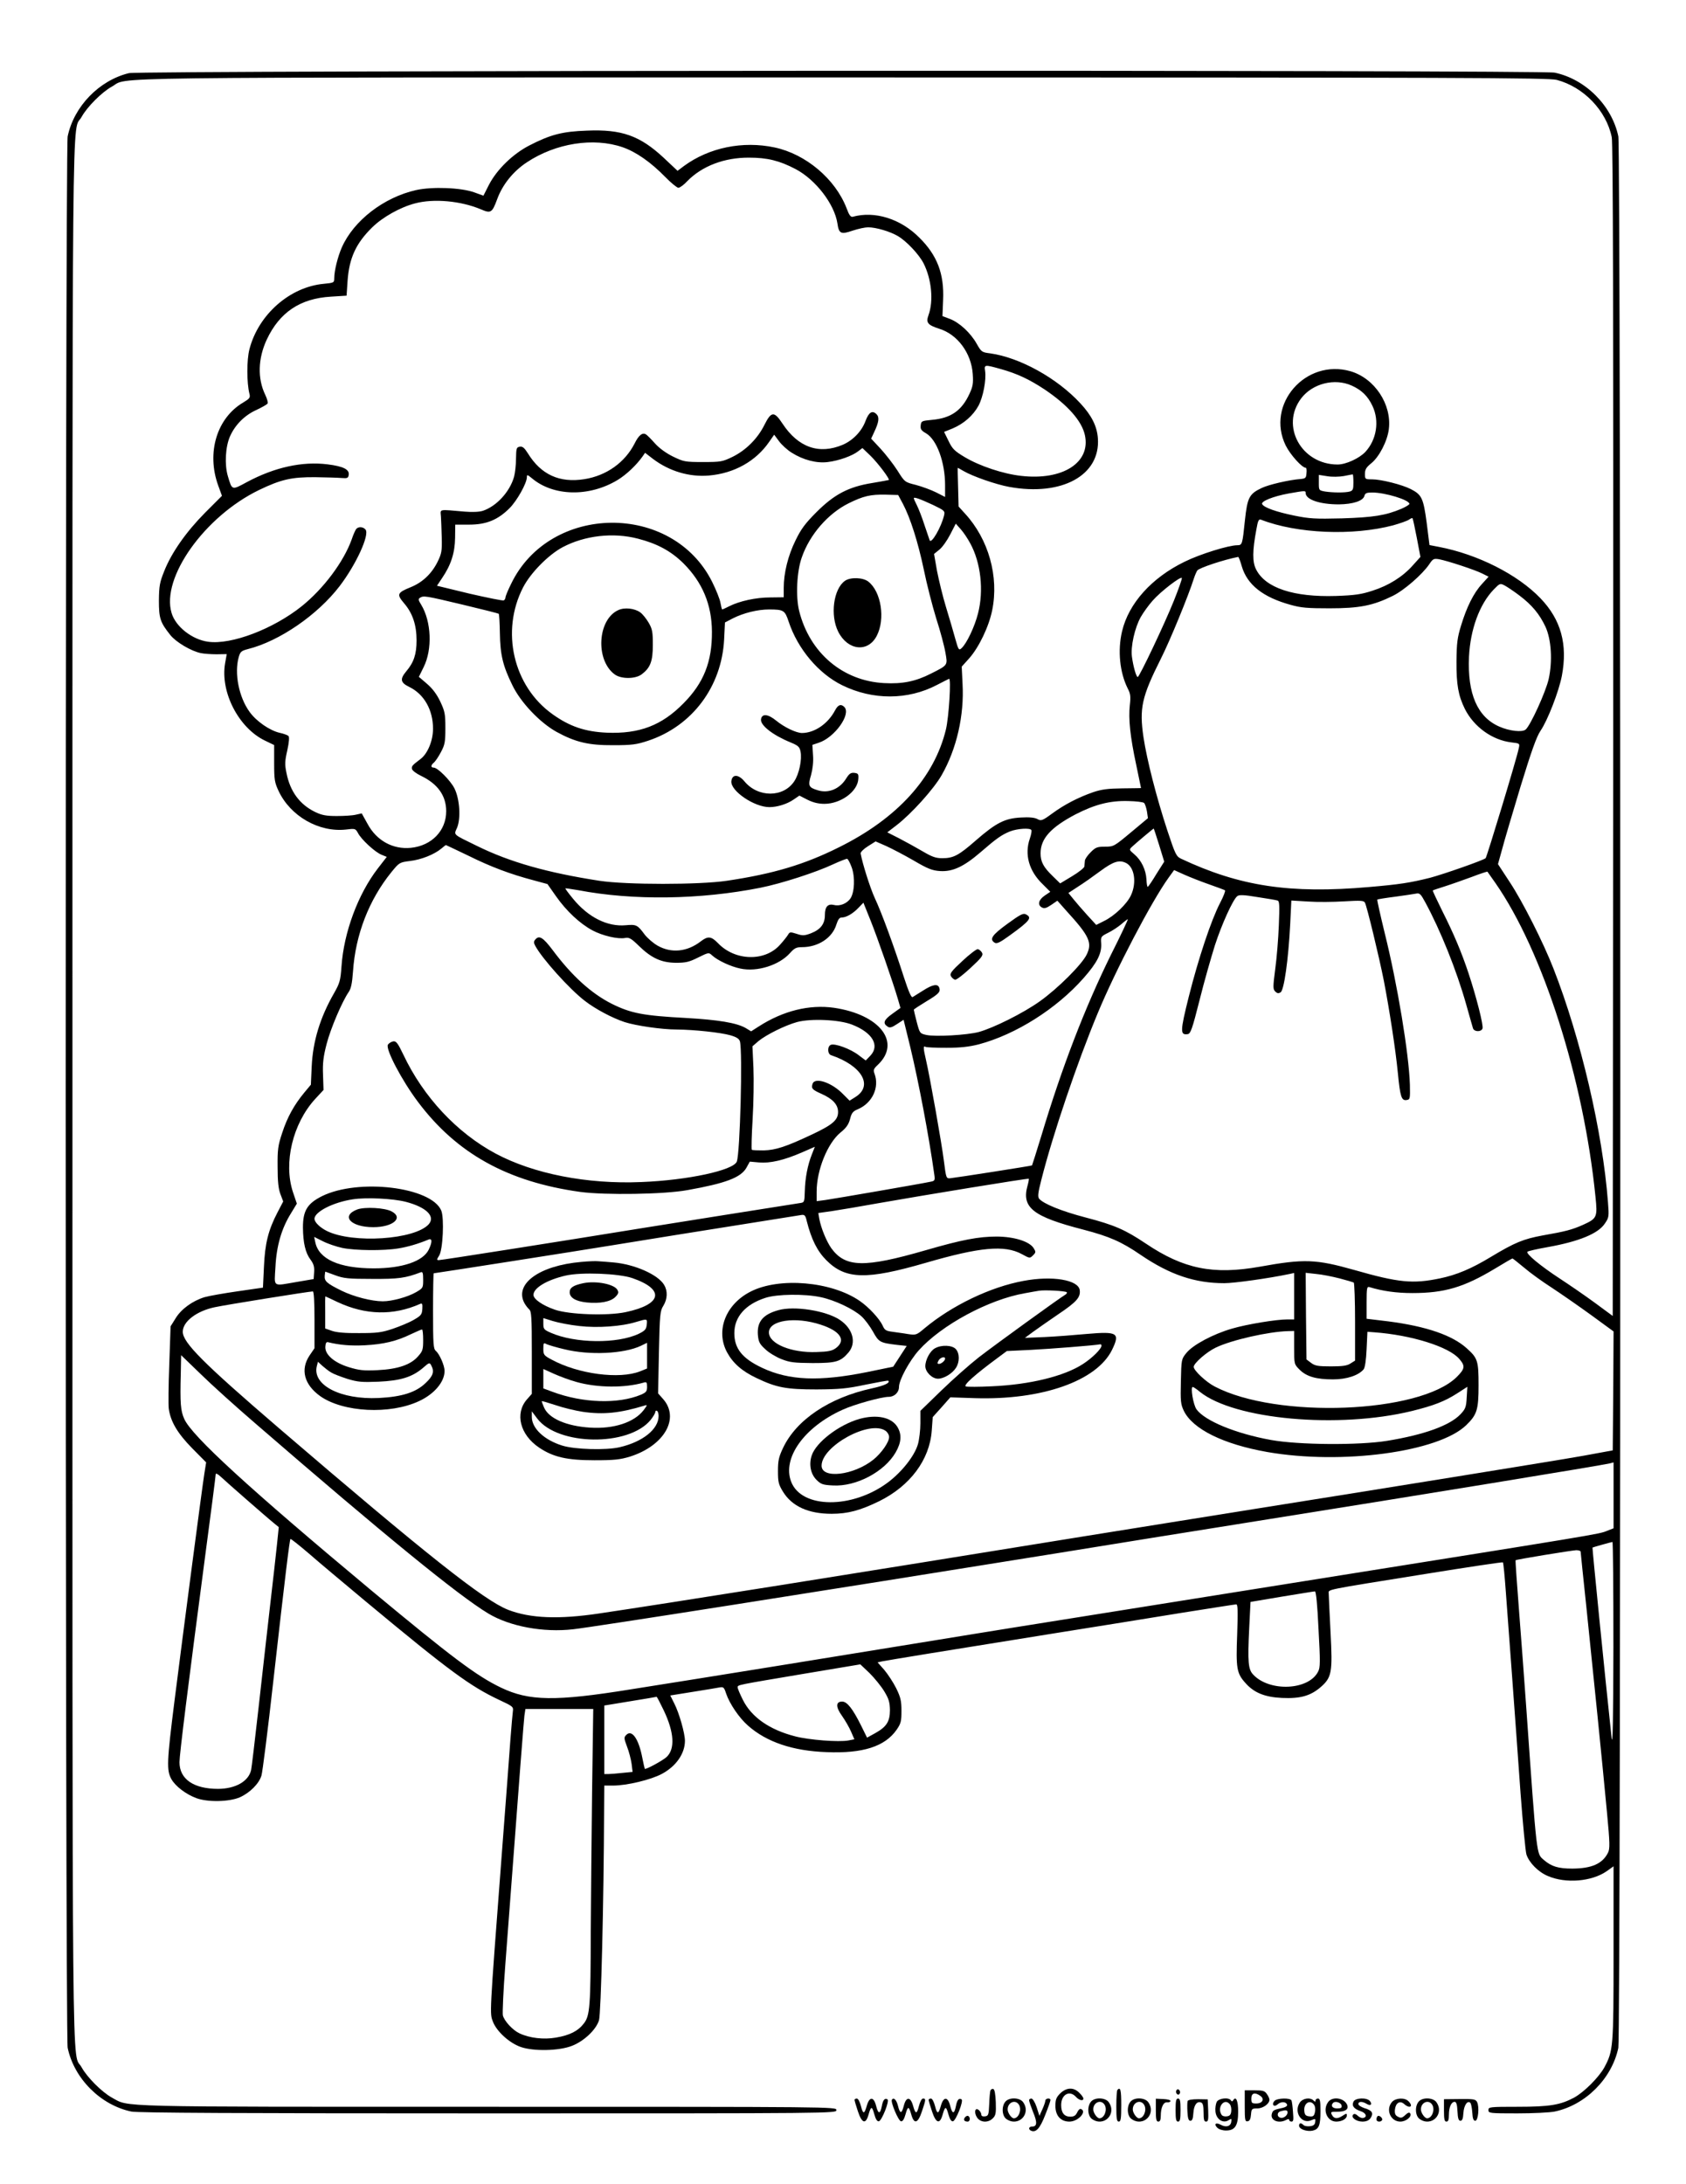 <?xml version="1.0" standalone="no"?>
<!DOCTYPE svg PUBLIC "-//W3C//DTD SVG 20010904//EN"
 "http://www.w3.org/TR/2001/REC-SVG-20010904/DTD/svg10.dtd">
<svg version="1.0" xmlns="http://www.w3.org/2000/svg"
 width="1024pt" height="1326pt" viewBox="0 0 1024 1326"
 preserveAspectRatio="xMidYMid meet">

<g transform="translate(0,1326) scale(0.1,-0.1)"
fill="#000000" stroke="none">
<path d="M783 12816 c-181 -44 -334 -202 -372 -384 -16 -76 -16 -11528 0
-11604 39 -187 200 -348 387 -387 38 -8 662 -11 2167 -11 2108 0 2115 0 2115
20 0 20 -7 20 -2118 20 -2314 0 -2173 -3 -2283 56 -61 34 -149 122 -183 183
-61 113 -56 -384 -56 5921 0 6305 -5 5808 56 5921 34 61 122 149 183 183 112
60 -240 56 4441 56 3809 0 4282 -2 4335 -15 163 -43 301 -186 334 -348 8 -37
10 -1101 9 -3604 l-3 -3552 -110 81 c-60 44 -155 109 -210 145 -118 77 -210
153 -198 164 4 4 60 17 123 28 190 34 307 82 347 143 25 36 26 43 19 130 -32
424 -165 994 -331 1418 -61 157 -188 408 -265 524 l-72 110 25 90 c13 50 64
222 112 381 67 218 97 302 121 338 43 62 112 240 130 334 36 191 -5 341 -130
471 -138 144 -381 267 -617 312 l-57 11 -17 135 c-20 150 -30 171 -97 205 -53
27 -180 59 -235 59 -42 0 -43 1 -43 33 0 27 8 40 39 65 48 39 97 134 106 206
19 151 -86 309 -232 352 -273 79 -517 -201 -394 -451 28 -56 99 -135 122 -135
4 0 6 -15 4 -32 -2 -30 -6 -33 -36 -36 -69 -5 -193 -34 -235 -54 -77 -36 -88
-58 -103 -197 -15 -145 -16 -151 -46 -151 -53 0 -227 -54 -320 -100 -200 -97
-340 -253 -380 -422 -28 -117 -14 -251 34 -347 17 -32 19 -49 13 -102 -9 -83
2 -191 39 -363 16 -77 29 -140 29 -140 0 -1 -51 -1 -113 -2 -88 -1 -126 -6
-177 -23 -92 -32 -175 -75 -250 -130 -60 -44 -67 -46 -90 -33 -17 9 -50 12
-100 9 -97 -5 -150 -32 -272 -138 -105 -92 -137 -109 -205 -109 -39 0 -62 8
-118 41 -39 23 -103 58 -143 79 l-73 37 56 43 c91 70 226 220 274 304 91 159
138 363 127 555 l-5 104 45 50 c59 66 120 193 140 292 42 205 -22 432 -165
587 l-39 43 -3 118 c-2 64 -3 117 -2 117 1 0 17 -9 36 -20 55 -32 195 -81 277
-96 320 -58 554 71 538 295 -5 73 -38 139 -106 212 -142 154 -369 279 -549
304 -50 6 -53 9 -81 58 -37 66 -105 129 -163 151 l-45 17 4 98 c7 159 -36 271
-144 378 -114 115 -271 164 -405 127 -12 -3 -22 10 -37 51 -68 178 -248 330
-438 370 -193 41 -397 -1 -549 -112 l-40 -30 -84 79 c-144 134 -255 174 -466
165 -149 -5 -222 -24 -350 -90 -101 -52 -197 -146 -245 -238 l-34 -67 -55 20
c-80 29 -255 36 -354 14 -196 -44 -379 -185 -451 -348 -25 -57 -46 -142 -46
-187 0 -27 -2 -28 -64 -34 -206 -19 -397 -187 -451 -397 -17 -64 -17 -204 0
-271 6 -23 1 -29 -37 -52 -161 -94 -225 -305 -153 -504 l23 -63 -102 -102
c-116 -117 -205 -244 -249 -356 -27 -67 -31 -89 -32 -177 0 -110 8 -133 70
-211 35 -43 126 -97 185 -109 19 -4 62 -7 96 -7 l61 1 -10 -56 c-30 -174 82
-392 242 -469 l56 -27 0 -111 c0 -99 3 -117 27 -168 72 -153 245 -252 409
-234 56 7 58 6 73 -21 19 -38 103 -116 143 -132 l32 -13 -55 -71 c-120 -156
-206 -388 -220 -594 -6 -86 -11 -102 -45 -162 -85 -148 -129 -292 -136 -446
l-5 -110 -40 -48 c-62 -75 -103 -149 -134 -244 -26 -78 -29 -102 -28 -208 0
-88 5 -132 17 -164 l17 -45 -34 -65 c-57 -109 -77 -191 -83 -332 l-6 -126
-152 -22 c-84 -12 -175 -28 -203 -36 -72 -22 -142 -72 -176 -129 l-30 -48 -8
-232 c-5 -127 -6 -248 -3 -268 11 -78 52 -148 141 -239 l86 -87 -11 -69 c-13
-81 -124 -927 -181 -1377 -47 -373 -49 -423 -19 -477 25 -44 89 -92 151 -115
69 -26 201 -23 265 5 60 27 116 82 131 132 6 19 39 277 72 574 73 648 99 857
104 862 2 3 53 -38 113 -89 59 -52 214 -181 343 -289 510 -424 636 -516 812
-599 82 -38 87 -42 83 -68 -2 -15 -9 -92 -15 -172 -6 -80 -30 -408 -55 -730
-73 -959 -71 -931 -51 -984 23 -59 100 -129 169 -153 78 -27 232 -24 311 7 72
28 146 97 164 155 12 37 29 711 31 1278 l1 147 53 0 c84 0 230 35 297 71 86
46 140 123 140 201 0 45 -35 169 -65 227 l-24 48 137 22 c75 12 149 24 163 27
23 4 27 0 39 -37 21 -62 79 -148 133 -195 113 -100 273 -154 478 -161 219 -9
353 34 424 135 27 39 30 52 30 116 0 60 -5 82 -32 137 -18 36 -51 86 -73 112
l-40 45 27 6 c34 7 420 70 1051 171 257 41 607 97 777 125 171 27 316 50 323
50 10 0 11 -37 6 -183 -8 -204 -3 -235 49 -293 52 -60 118 -87 223 -92 110 -5
171 12 232 63 71 61 76 89 63 337 -6 117 -11 223 -11 234 0 26 -41 18 589 119
255 41 467 73 469 70 3 -3 11 -85 18 -183 7 -97 25 -334 39 -527 14 -192 37
-503 50 -690 14 -187 30 -355 36 -374 17 -50 72 -106 130 -130 108 -47 266
-34 357 29 l42 30 0 -528 c0 -573 -2 -592 -56 -693 -34 -61 -122 -149 -183
-183 -84 -45 -149 -56 -343 -56 -171 0 -178 -1 -178 -20 0 -19 7 -20 175 -20
95 0 198 5 227 11 187 39 348 200 387 387 16 76 16 11528 0 11604 -39 187
-200 348 -387 387 -82 17 -8588 14 -8659 -3z m2999 -450 c81 -28 170 -90 258
-180 35 -36 72 -66 80 -66 9 0 34 18 55 41 89 91 225 143 375 142 110 0 184
-18 283 -70 121 -64 235 -212 253 -329 9 -63 21 -69 93 -44 33 11 75 20 93 20
49 0 133 -25 181 -53 53 -31 128 -111 156 -165 49 -96 62 -229 30 -316 -16
-45 -5 -59 66 -82 110 -34 194 -147 203 -274 4 -57 1 -76 -20 -121 -47 -102
-113 -148 -228 -158 -62 -6 -65 -7 -68 -33 -3 -23 3 -32 33 -49 65 -39 115
-175 115 -315 l0 -71 -55 28 c-30 15 -85 35 -122 45 -68 17 -68 17 -112 87
-25 39 -71 98 -102 132 l-58 62 18 39 c29 61 33 90 15 109 -26 26 -47 13 -67
-40 -23 -63 -76 -118 -138 -145 -144 -61 -271 -17 -367 129 -50 76 -68 74
-109 -8 -41 -83 -112 -154 -193 -194 -62 -30 -71 -32 -180 -32 -110 0 -118 2
-182 33 -41 20 -83 50 -110 80 -24 27 -48 51 -55 55 -21 13 -44 -5 -69 -56
-59 -115 -171 -195 -305 -216 -150 -24 -263 27 -343 157 -21 33 -32 43 -49 40
-20 -3 -22 -9 -23 -73 0 -38 -6 -88 -12 -110 -26 -91 -106 -178 -189 -206 -22
-7 -63 -9 -111 -5 -162 14 -147 17 -144 -29 1 -22 4 -80 5 -130 2 -80 -1 -96
-25 -145 -36 -73 -92 -126 -164 -155 -81 -33 -86 -43 -41 -96 53 -61 77 -133
77 -227 0 -84 -17 -134 -63 -188 -39 -47 -35 -68 18 -94 91 -44 145 -140 145
-254 0 -73 -33 -152 -76 -184 -50 -38 -55 -43 -52 -60 2 -10 26 -28 55 -42
102 -49 153 -121 153 -215 0 -118 -88 -209 -214 -222 -109 -11 -209 43 -264
146 l-35 63 -36 -8 c-20 -5 -72 -8 -116 -8 -64 0 -90 5 -130 24 -95 46 -153
125 -175 237 -11 52 -10 73 5 138 11 50 13 81 7 87 -5 5 -29 14 -53 19 -61 14
-142 70 -183 127 -65 89 -94 234 -66 333 9 32 16 38 54 48 193 48 425 208 559
383 100 131 183 312 157 343 -15 18 -44 19 -57 3 -5 -7 -18 -35 -27 -63 -49
-136 -171 -299 -303 -405 -172 -138 -428 -236 -569 -216 -97 13 -198 92 -222
175 -64 214 201 586 531 746 135 65 199 79 342 78 66 -1 138 -3 160 -5 35 -3
40 0 43 19 5 33 -33 52 -129 64 -154 19 -321 -18 -488 -107 -94 -51 -91 -52
-117 35 -21 70 -15 179 13 242 31 70 89 128 160 160 34 16 64 33 68 39 4 6 -3
30 -14 53 -48 99 -44 221 9 335 78 166 203 250 390 261 l95 6 6 90 c10 139 51
228 150 325 62 61 170 122 259 145 115 31 280 15 401 -36 60 -26 68 -21 98 60
32 89 97 170 180 225 176 117 406 153 583 92z m2295 -1346 c100 -28 173 -62
267 -124 140 -94 226 -191 245 -277 37 -167 -134 -277 -387 -248 -109 12 -253
60 -343 114 -62 37 -75 50 -98 98 l-27 55 52 21 c68 29 124 78 157 138 28 53
48 156 40 211 -6 39 -3 39 94 12z m2133 -101 c60 -27 98 -64 126 -124 43 -91
25 -205 -44 -279 -37 -39 -118 -76 -168 -76 -220 0 -349 234 -221 402 69 90
203 124 307 77z m-3402 -407 c69 -44 152 -66 220 -57 67 8 150 38 185 66 l25
19 49 -47 c46 -45 119 -142 111 -147 -1 -1 -46 -9 -99 -18 -145 -23 -232 -69
-340 -177 -69 -69 -94 -103 -127 -171 -46 -93 -72 -199 -72 -289 l0 -57 -82
-1 c-87 0 -187 -22 -250 -54 -20 -10 -39 -19 -41 -19 -3 0 -7 17 -11 39 -3 21
-26 79 -51 129 -242 484 -986 476 -1221 -13 -19 -38 -34 -75 -34 -82 0 -6 -4
-14 -10 -18 -5 -3 -99 16 -208 41 l-198 48 32 48 c53 78 77 152 78 243 l1 80
85 0 c104 0 174 29 245 100 45 45 105 152 105 188 0 17 3 16 30 -6 131 -111
349 -115 521 -11 53 32 114 90 151 142 l16 23 48 -37 c98 -74 219 -111 339
-101 154 13 286 87 367 205 l30 43 29 -39 c16 -22 51 -54 77 -70z m3354 -142
c28 6 52 10 54 10 2 0 4 -22 4 -49 0 -42 -3 -49 -22 -55 -30 -8 -103 -7 -150
0 -38 7 -38 7 -38 54 l0 47 51 -8 c29 -5 73 -4 101 1z m-232 -103 c0 -40 86
-69 201 -69 87 1 148 21 156 52 4 16 14 20 47 20 79 0 226 -45 226 -69 0 -5
-22 -18 -49 -30 -95 -40 -170 -52 -361 -58 -164 -4 -197 -2 -290 17 -107 22
-182 48 -194 69 -11 17 67 48 160 65 102 18 104 18 104 3z m-2446 -66 c45 -85
92 -233 127 -400 17 -84 51 -217 75 -295 25 -77 50 -171 56 -208 14 -78 16
-75 -87 -127 -94 -48 -174 -64 -285 -58 -251 13 -452 183 -516 437 -22 87 -15
241 16 327 48 138 159 265 283 327 91 45 134 55 227 53 l75 -2 29 -54z m184
-7 c68 -33 72 -36 66 -62 -17 -73 -79 -179 -88 -151 -3 8 -17 50 -32 94 -14
44 -35 97 -45 117 -11 21 -19 40 -19 43 0 10 38 -4 118 -41z m2937 -199 l22
-116 -46 -51 c-61 -69 -147 -123 -245 -154 -67 -22 -106 -28 -222 -32 -256 -8
-428 48 -485 161 -23 45 -23 112 2 245 9 52 14 62 28 57 218 -85 558 -99 803
-34 42 12 85 27 95 34 10 7 20 12 22 9 2 -2 14 -56 26 -119z m-2712 -34 c64
-117 83 -286 47 -425 -20 -80 -69 -183 -100 -211 -16 -15 -19 -11 -38 57 -11
40 -36 126 -56 191 -20 65 -44 165 -55 221 l-18 103 32 26 c18 14 47 55 66 92
l34 66 31 -35 c17 -19 42 -57 57 -85z m-2019 29 c117 -30 201 -75 277 -150
115 -115 172 -250 173 -415 1 -183 -50 -311 -173 -435 -132 -134 -267 -186
-466 -178 -131 6 -224 37 -329 112 -239 170 -316 504 -179 770 46 89 154 198
240 244 134 71 307 91 457 52z m3668 -168 c33 -112 129 -188 297 -234 63 -18
104 -21 236 -21 181 0 263 16 383 75 70 34 181 131 223 193 22 33 27 35 59 30
53 -10 220 -65 263 -87 l38 -19 -40 -44 c-51 -55 -93 -140 -127 -252 -23 -74
-27 -108 -28 -218 -1 -141 11 -208 51 -289 55 -109 166 -189 283 -203 51 -6
51 -6 44 -37 -13 -64 -194 -660 -201 -666 -15 -13 -258 -98 -338 -119 -120
-30 -184 -40 -370 -56 -480 -42 -785 4 -1142 172 -29 14 -35 26 -83 171 -66
201 -124 427 -145 566 -26 177 -11 245 106 478 56 111 167 382 199 483 7 22
17 45 22 52 13 16 160 65 248 82 3 1 13 -25 22 -57z m-412 -208 c-56 -140
-210 -464 -220 -464 -9 0 -27 63 -35 122 -9 62 17 178 54 243 16 28 48 72 72
99 48 55 172 150 177 137 2 -5 -20 -67 -48 -137z m2098 31 c77 -58 123 -114
159 -191 35 -77 43 -207 19 -316 -17 -77 -111 -283 -140 -307 -21 -18 -99 -9
-160 18 -133 58 -194 199 -184 424 8 166 64 319 150 408 37 38 39 39 66 25 15
-8 56 -35 90 -61z m-6417 -56 c118 -28 216 -53 218 -55 3 -3 6 -55 7 -117 2
-132 18 -199 76 -317 50 -104 167 -227 268 -283 115 -63 196 -82 345 -81 113
0 141 4 211 27 268 89 447 328 462 615 l5 103 48 25 c65 33 151 54 219 54 90
0 97 -5 120 -74 55 -166 182 -316 325 -386 185 -91 399 -91 576 2 35 18 68 35
73 37 14 6 -1 -234 -19 -308 -71 -292 -294 -539 -650 -715 -210 -105 -399
-161 -680 -203 -168 -25 -610 -25 -775 0 -316 49 -543 113 -744 212 -149 73
-140 64 -120 110 24 58 16 175 -16 239 -25 49 -102 126 -126 126 -19 0 -18 15
2 31 8 7 28 36 42 63 24 45 27 62 27 146 0 86 -3 101 -31 161 -21 44 -47 79
-81 108 l-49 42 29 59 c54 108 47 277 -15 379 -17 27 -19 35 -7 42 22 14 33
12 260 -42z m4138 -1204 c5 -5 13 -28 17 -51 l6 -41 -103 -86 c-102 -85 -105
-87 -157 -87 -48 0 -58 -4 -88 -34 -19 -19 -35 -42 -35 -52 -1 -11 -2 -26 -3
-34 0 -8 -34 -35 -74 -59 l-73 -44 -45 44 c-57 55 -74 87 -74 139 0 89 62 157
212 236 119 61 210 84 320 81 48 -1 92 -6 97 -12z m-685 -164 c3 -5 -1 -28 -9
-51 -34 -97 -6 -198 79 -279 l45 -45 -34 -23 c-38 -26 -45 -57 -17 -72 14 -8
28 -4 56 15 l38 26 56 -63 c138 -151 157 -192 122 -264 -29 -60 -175 -206
-285 -284 -101 -72 -280 -161 -370 -186 -72 -19 -264 -30 -319 -18 -39 9 -40
10 -58 78 -10 39 -18 72 -18 75 0 3 34 25 75 50 77 46 89 59 79 85 -9 24 -41
18 -97 -18 -29 -18 -57 -36 -64 -40 -8 -5 -24 31 -53 120 -58 181 -135 392
-177 481 -29 63 -75 210 -86 271 -1 8 19 28 45 44 l46 29 64 -28 c35 -16 110
-55 167 -88 85 -50 113 -61 160 -64 76 -5 144 26 246 114 97 84 128 106 180
127 44 17 121 22 129 8z m776 -91 l31 -101 -47 -74 c-25 -42 -49 -77 -53 -79
-3 -2 -7 18 -8 45 -3 58 -31 117 -74 153 -32 27 -32 28 -13 46 20 19 127 109
131 110 1 0 16 -45 33 -100z m-4197 -64 c139 -69 257 -113 397 -150 l85 -23
52 -74 c64 -91 145 -166 221 -207 62 -33 156 -55 200 -46 23 4 36 -3 82 -48
77 -75 137 -102 225 -103 60 0 81 5 135 32 63 31 65 32 85 13 34 -31 113 -68
172 -80 102 -22 236 21 301 94 27 30 38 36 73 36 99 0 185 57 209 138 10 30
18 42 32 42 28 0 69 24 102 59 l30 31 43 -107 c43 -107 138 -380 167 -480 l15
-52 -50 -36 c-52 -37 -59 -58 -27 -78 12 -8 25 -5 56 16 l40 26 41 -167 c51
-213 113 -540 145 -769 6 -39 4 -42 -22 -47 -55 -12 -589 -104 -639 -111 l-53
-7 0 58 c0 131 66 293 144 358 35 28 50 49 59 83 9 37 18 47 47 59 88 37 133
133 101 217 -8 21 -5 29 21 53 143 136 12 305 -267 346 -149 21 -308 -18 -456
-113 l-47 -30 -33 20 c-56 32 -168 50 -361 61 -261 14 -335 28 -452 86 -125
63 -243 170 -360 327 -58 77 -82 91 -105 63 -10 -11 -10 -20 0 -38 41 -77 208
-263 301 -334 63 -49 166 -104 242 -129 68 -22 226 -45 316 -45 108 -1 266
-18 326 -35 38 -11 53 -21 58 -37 17 -63 1 -679 -19 -730 -21 -53 -298 -113
-580 -124 -329 -14 -655 50 -885 173 -235 126 -439 344 -560 600 -34 71 -44
84 -62 81 -11 -2 -26 -11 -32 -20 -16 -26 85 -218 183 -348 235 -313 545 -485
986 -546 150 -20 509 -15 650 11 231 41 324 76 358 135 l21 38 56 -5 c66 -6
151 13 261 61 l78 34 -18 -46 c-26 -65 -41 -145 -43 -224 -2 -67 -2 -68 -32
-72 -180 -28 -688 -109 -951 -151 -499 -81 -1222 -195 -1240 -195 -13 0 -13 4
2 27 23 35 32 228 13 274 -60 143 -503 197 -725 87 -89 -45 -115 -88 -115
-190 1 -94 15 -154 46 -195 19 -26 24 -43 22 -75 l-3 -43 -100 -17 c-153 -26
-139 -36 -132 90 6 127 37 234 93 324 l37 61 -24 71 c-58 177 -1 415 135 564
l51 55 -3 91 c-3 72 2 112 22 189 24 93 94 257 134 315 14 20 21 53 26 124 15
224 97 435 233 603 48 59 50 60 113 68 69 8 148 40 190 75 14 12 26 21 28 22
1 0 62 -29 135 -64z m2330 -72 c21 -59 17 -149 -7 -187 -21 -32 -65 -50 -100
-41 -38 9 -56 -10 -56 -61 0 -54 -26 -88 -85 -111 -40 -15 -51 -15 -87 -3 -38
12 -42 12 -52 -6 -6 -10 -28 -38 -49 -61 -92 -103 -273 -98 -376 10 -41 42
-61 45 -105 11 -83 -64 -179 -73 -262 -26 -28 16 -63 47 -79 68 -43 58 -50 62
-115 56 -111 -10 -227 48 -319 160 -28 34 -49 62 -47 64 1 1 36 -4 77 -11 334
-64 743 -58 1109 15 125 25 336 93 440 142 41 19 80 34 85 33 6 -1 18 -25 28
-52z m1668 26 c50 -27 63 -120 28 -195 -25 -54 -102 -127 -165 -157 l-46 -23
-55 60 c-30 33 -68 77 -84 97 l-30 37 58 38 c32 20 93 63 136 95 80 59 116 70
158 48z m503 -129 c48 -17 92 -33 96 -36 4 -3 -9 -37 -30 -77 -54 -104 -131
-335 -190 -569 -53 -212 -53 -234 -6 -227 17 3 27 30 72 208 28 113 71 262 93
332 42 129 109 276 135 297 11 10 39 9 123 -5 59 -9 114 -18 122 -21 12 -3 13
-29 8 -151 -3 -81 -13 -201 -22 -266 -14 -108 -14 -121 0 -135 12 -12 20 -13
33 -5 21 14 47 198 58 413 l7 144 101 -6 c56 -4 154 -3 219 1 102 6 120 5 127
-8 12 -23 85 -324 115 -475 34 -177 71 -415 85 -560 14 -144 22 -168 53 -163
21 3 22 7 20 93 -6 188 -75 608 -154 925 -26 107 -46 196 -44 199 3 2 51 10
107 17 57 8 114 16 128 19 22 5 29 -2 56 -52 92 -169 191 -415 249 -621 20
-70 38 -135 41 -144 7 -23 50 -24 58 -2 7 18 -37 191 -85 336 -43 129 -89 238
-160 379 -33 67 -59 122 -57 123 2 2 34 13 73 25 38 12 111 38 163 57 52 20
95 34 96 32 1 -2 23 -32 48 -68 289 -415 536 -1189 608 -1904 13 -126 10 -133
-76 -172 -65 -29 -106 -40 -244 -64 -118 -22 -168 -42 -316 -131 -119 -72
-208 -109 -309 -130 -164 -34 -250 -26 -519 51 -234 66 -304 69 -575 20 -282
-50 -462 -14 -691 140 -127 85 -191 113 -367 159 -146 38 -256 83 -282 114 -9
12 -7 35 14 116 69 273 217 710 342 1010 109 263 327 679 430 822 l34 47 62
-28 c34 -15 102 -42 151 -59z m-597 -428 c-158 -321 -296 -678 -422 -1097 -30
-98 -56 -180 -57 -181 -3 -3 -458 -74 -497 -78 -24 -2 -25 1 -38 103 -14 113
-86 516 -109 615 -17 72 -17 88 -4 80 6 -4 63 -6 128 -6 86 0 138 6 197 21
225 60 472 216 636 402 83 94 111 150 107 211 -3 40 -2 42 42 64 25 12 61 36
80 52 19 17 37 30 40 31 3 0 -43 -98 -103 -217z m-1573 -423 c125 -48 171
-127 112 -189 l-28 -29 -44 33 c-48 37 -142 72 -168 62 -22 -9 -21 -56 2 -63
186 -63 258 -185 147 -254 l-35 -22 -39 39 c-68 71 -172 106 -186 63 -9 -28
-1 -36 53 -60 70 -31 102 -66 102 -111 0 -49 -34 -78 -160 -137 -157 -74 -219
-94 -292 -96 -36 0 -69 1 -72 4 -3 4 -1 87 5 185 6 99 8 239 5 312 l-6 131 37
32 c48 39 161 95 233 115 84 23 258 15 334 -15z m1067 -977 c-38 -134 32 -189
339 -268 157 -41 231 -73 349 -154 177 -120 328 -171 507 -171 59 0 268 29
397 56 l27 6 0 -141 0 -141 -41 0 c-68 0 -245 -29 -337 -56 -114 -33 -236 -98
-276 -147 -31 -38 -31 -40 -34 -173 -3 -121 -1 -139 18 -179 54 -111 240 -203
507 -250 453 -79 1040 0 1208 163 66 64 75 94 75 242 0 148 -5 165 -71 224
-88 80 -246 134 -476 164 l-133 16 0 99 c0 89 2 98 18 93 78 -24 163 -36 260
-36 195 0 313 35 501 148 56 34 104 62 107 62 2 0 34 -25 71 -56 36 -31 111
-85 167 -121 55 -36 163 -111 239 -166 l137 -100 -2 -361 -3 -361 -180 -33
c-163 -29 -1160 -190 -2085 -337 -195 -31 -616 -99 -935 -150 -1450 -235
-2549 -410 -2955 -470 -247 -37 -419 -30 -554 22 -146 57 -499 337 -1391 1102
-461 396 -585 520 -585 586 0 62 84 126 194 149 69 15 575 96 596 96 6 0 10
-60 10 -172 l0 -173 -30 -44 c-57 -85 -33 -177 65 -247 139 -98 423 -113 600
-30 93 43 155 117 155 183 0 34 -31 103 -53 122 -15 12 -17 41 -17 242 0 126
2 229 4 229 8 0 852 132 1078 169 201 33 482 78 1155 185 20 3 25 -3 33 -38
28 -110 63 -181 119 -237 117 -117 243 -120 605 -15 327 95 477 109 581 53 49
-27 50 -27 69 -8 18 18 18 21 3 45 -27 40 -117 68 -222 69 -112 0 -212 -19
-433 -83 -374 -108 -487 -105 -573 12 -30 43 -62 121 -73 178 l-6 36 85 12
c47 7 177 29 288 49 261 46 901 151 905 147 2 -1 -1 -19 -7 -41z m-3777 -99
c124 -32 182 -88 140 -136 -84 -94 -462 -119 -619 -41 -42 21 -75 53 -75 74 0
42 113 100 232 118 81 13 244 5 322 -15z m-385 -280 c78 -16 250 -18 340 -3
56 9 119 27 184 54 22 9 23 -15 1 -61 -34 -71 -160 -114 -334 -114 -210 0
-334 56 -355 158 l-7 33 52 -26 c29 -15 82 -33 119 -41z m-43 -166 c51 -19 80
-22 224 -22 160 -1 203 5 295 40 12 5 15 -3 15 -45 0 -49 -1 -51 -42 -75 -51
-30 -147 -56 -203 -56 -68 0 -176 28 -250 64 -91 45 -105 58 -103 90 1 14 3
26 4 26 0 0 27 -10 60 -22z m6100 -19 c43 -11 82 -23 86 -25 4 -3 8 -111 8
-239 l0 -235 -27 -17 c-21 -14 -48 -18 -119 -18 -78 0 -97 3 -121 21 l-28 21
-3 263 -2 263 63 -7 c36 -3 100 -16 143 -27z m-6085 -144 c169 -79 337 -83
500 -11 13 6 16 1 14 -30 -2 -34 -8 -41 -51 -66 -27 -16 -85 -40 -129 -55 -69
-23 -97 -26 -205 -26 -84 -1 -138 4 -165 14 l-40 14 0 98 c-1 53 0 97 1 97 1
0 35 -16 75 -35z m519 -230 c0 -58 -3 -68 -31 -99 -44 -51 -122 -78 -246 -84
-85 -4 -112 -1 -174 18 -89 27 -147 77 -143 125 1 20 6 29 15 27 73 -18 140
-23 224 -19 114 6 194 25 280 67 33 15 63 29 68 29 4 1 7 -28 7 -64z m5290
-46 c0 -101 0 -101 33 -134 42 -42 101 -59 203 -59 83 0 155 24 186 61 8 10
15 55 18 122 l5 106 40 -3 c225 -16 457 -88 519 -163 36 -42 33 -59 -16 -108
-224 -222 -1094 -256 -1471 -58 -52 27 -127 97 -127 119 0 22 79 91 134 117
95 46 320 97 439 100 l37 1 0 -101z m-6305 -464 c779 -674 1229 -1041 1410
-1150 131 -79 335 -117 516 -96 126 14 1487 228 2929 460 135 22 416 67 625
101 209 33 479 77 600 96 1011 161 2087 337 2142 350 l23 6 0 -200 0 -200 -41
-16 c-49 -20 -32 -17 -1939 -321 -575 -92 -978 -156 -1660 -265 -102 -16 -351
-57 -555 -90 -415 -68 -1343 -218 -1775 -286 -459 -74 -617 -71 -788 11 -148
71 -298 184 -787 590 -740 617 -1091 938 -1136 1041 -22 49 -26 93 -21 278 l2
109 118 -114 c64 -63 216 -200 337 -304z m456 313 c14 -9 59 -26 99 -39 63
-19 88 -21 189 -17 134 6 204 28 269 83 39 34 41 35 51 16 20 -37 12 -64 -34
-107 -59 -57 -144 -84 -285 -91 -231 -11 -404 78 -376 193 l7 27 27 -25 c15
-13 39 -32 53 -40z m5277 -118 c210 -168 840 -225 1287 -116 134 33 200 59
275 107 l62 40 -4 -65 c-3 -59 -8 -70 -38 -102 -65 -68 -219 -124 -445 -161
-172 -28 -538 -25 -705 5 -215 39 -402 116 -453 186 -20 28 -38 136 -23 136 4
0 24 -13 44 -30z m-5788 -656 c69 -60 140 -122 159 -137 l34 -28 -11 -107 c-6
-59 -25 -226 -42 -372 -17 -146 -48 -425 -70 -620 -22 -195 -42 -364 -45 -376
-16 -69 -95 -113 -200 -114 -149 0 -235 59 -235 162 0 46 52 463 155 1244 36
269 65 496 65 504 0 8 13 2 33 -17 17 -16 88 -79 157 -139z m8299 -891 c-1
-444 -4 -612 -11 -553 -44 411 -118 1153 -116 1155 3 2 109 32 121 34 4 0 6
-286 6 -636z m-199 577 c0 -6 16 -158 35 -338 41 -393 97 -946 125 -1245 18
-189 18 -221 6 -245 -34 -67 -99 -95 -216 -96 -86 0 -128 13 -174 53 -45 40
-41 3 -106 921 -11 157 -31 422 -44 590 -13 168 -23 306 -21 308 4 5 336 59
368 61 15 0 27 -4 27 -9z m-1592 -470 c11 -201 11 -234 -3 -259 -58 -113 -295
-123 -394 -17 -30 32 -34 75 -24 281 l8 160 190 32 c105 17 195 32 201 32 7 1
15 -78 22 -229z m-2638 -377 c28 -46 34 -66 35 -114 0 -70 -20 -102 -90 -141
l-49 -27 -37 75 c-50 100 -84 144 -114 144 -40 0 -40 -33 -1 -87 19 -27 44
-70 55 -96 l20 -46 -36 -7 c-58 -11 -241 3 -324 25 -156 40 -266 117 -318 223
-17 34 -31 67 -31 74 0 16 -11 13 410 84 l335 56 56 -53 c30 -30 70 -79 89
-110z m-1339 -116 c64 -134 70 -235 17 -284 -23 -21 -127 -78 -132 -71 -1 1
-8 32 -15 67 -22 115 -63 173 -97 139 -15 -15 -15 -20 4 -71 12 -30 24 -77 28
-105 l6 -49 -62 -6 c-35 -4 -74 -7 -86 -7 l-24 0 0 208 0 208 158 26 c86 14
158 26 160 27 2 0 21 -36 43 -82z m-435 -492 c-3 -275 -7 -660 -8 -855 -1
-451 -5 -507 -42 -554 -35 -46 -86 -72 -170 -86 -74 -13 -160 -3 -221 26 -41
19 -92 74 -101 109 -3 14 3 152 15 308 92 1226 112 1477 116 1512 l6 40 206 0
206 0 -7 -500z"/>
<path d="M5132 9734 c-70 -49 -91 -210 -41 -309 58 -115 181 -128 234 -25 53
102 27 268 -51 329 -33 26 -109 28 -142 5z"/>
<path d="M3755 9556 c-126 -57 -140 -303 -22 -390 39 -29 125 -29 164 0 53 40
68 79 68 179 0 78 -3 96 -25 134 -14 24 -37 53 -51 63 -34 25 -96 32 -134 14z"/>
<path d="M5072 8948 c-43 -82 -125 -138 -202 -138 -36 1 -107 35 -157 76 -49
40 -86 43 -91 7 -5 -36 72 -96 177 -139 48 -20 57 -27 63 -56 10 -48 -8 -136
-38 -181 -66 -100 -221 -100 -303 0 -36 43 -74 44 -79 1 -7 -59 139 -158 231
-158 48 0 108 19 147 46 l35 24 49 -25 c34 -17 66 -25 103 -25 100 0 203 76
206 152 2 29 -1 33 -24 36 -21 2 -31 -4 -49 -33 -39 -64 -107 -93 -172 -73
-57 17 -62 27 -42 93 10 37 15 80 12 120 l-4 63 39 13 c97 32 198 174 155 217
-20 20 -38 14 -56 -20z"/>
<path d="M6119 7652 c-95 -69 -111 -94 -78 -115 13 -8 32 1 90 43 126 91 139
109 100 129 -16 9 -35 -1 -112 -57z"/>
<path d="M5845 7426 c-69 -64 -78 -77 -69 -93 6 -10 17 -19 25 -21 8 -1 50 31
94 72 69 64 78 77 69 93 -6 10 -17 19 -25 21 -8 1 -50 -31 -94 -72z"/>
<path d="M3530 5599 c-253 -22 -406 -132 -346 -248 8 -15 22 -33 30 -40 14
-12 16 -49 16 -263 l0 -250 -30 -34 c-74 -85 -42 -214 74 -292 86 -58 170 -77
336 -77 122 0 156 4 216 22 208 66 304 232 202 349 l-31 35 5 249 c5 231 7
252 27 283 25 41 27 89 5 126 -37 63 -180 126 -309 137 -33 3 -73 6 -90 7 -16
2 -64 0 -105 -4z m310 -98 c200 -69 182 -160 -41 -207 -110 -23 -341 -15 -429
15 -75 26 -130 64 -130 90 0 42 82 91 195 117 95 22 322 13 405 -15z m-322
-291 c111 -13 257 -3 347 25 67 20 67 20 63 -17 -3 -28 -10 -36 -48 -55 -130
-62 -387 -59 -535 6 -41 18 -45 23 -45 54 l0 35 58 -18 c33 -10 104 -24 160
-30z m-91 -141 c153 -38 363 -28 466 21 l37 18 0 -78 0 -78 -42 -17 c-126 -50
-376 -17 -538 71 -47 25 -50 30 -50 66 0 35 2 38 19 28 11 -5 60 -20 108 -31z
m75 -199 c125 -35 290 -37 406 -4 19 6 22 3 22 -25 0 -27 -5 -34 -37 -48 -139
-58 -353 -51 -536 17 l-57 21 0 59 0 59 64 -29 c36 -16 97 -39 138 -50z m38
-181 c124 -18 224 -8 375 38 18 6 17 3 -6 -28 -57 -74 -181 -115 -324 -106
-145 9 -253 56 -281 123 -8 18 -14 35 -14 37 0 3 37 -8 83 -23 46 -16 121 -34
167 -41z m460 -25 c0 -80 -95 -157 -237 -190 -82 -19 -271 -14 -348 10 -110
34 -185 105 -185 174 l0 34 33 -44 c126 -165 554 -171 688 -9 16 20 29 42 29
49 0 7 5 10 10 7 6 -3 10 -17 10 -31z"/>
<path d="M3543 5470 c-61 -13 -83 -27 -83 -55 0 -33 36 -55 103 -62 80 -8 145
4 174 33 19 19 22 28 13 43 -18 35 -130 57 -207 41z"/>
<path d="M6217 5484 c-202 -37 -435 -149 -602 -288 -48 -41 -52 -42 -100 -35
-27 5 -70 10 -95 14 -39 5 -47 10 -59 37 -19 42 -84 112 -139 150 -172 119
-489 146 -663 57 -152 -77 -214 -238 -143 -369 36 -66 90 -114 179 -156 121
-58 180 -69 365 -69 142 1 184 5 298 29 74 15 135 26 137 24 13 -13 -23 -30
-101 -47 -257 -56 -457 -190 -538 -361 -26 -55 -31 -77 -31 -141 0 -67 4 -81
30 -124 55 -90 155 -135 296 -135 98 0 173 20 288 76 189 93 307 252 320 428
l6 83 54 60 53 60 148 -5 c407 -13 741 104 834 293 50 103 34 113 -151 97 -76
-7 -192 -16 -258 -19 l-120 -5 50 37 c28 20 96 68 152 106 112 75 136 103 131
146 -7 63 -166 90 -341 57z m262 -69 c3 -4 -1 -10 -9 -15 -30 -17 -427 -304
-525 -380 -55 -43 -157 -133 -227 -201 l-128 -124 0 -76 c0 -41 -7 -99 -15
-127 -21 -71 -96 -166 -180 -230 -218 -164 -527 -162 -590 3 -55 143 79 331
311 436 71 33 238 79 282 79 34 0 62 27 62 60 0 42 63 158 120 222 138 154
425 309 645 347 33 6 71 13 85 15 33 6 161 -1 169 -9z m-1494 -30 c85 -18 197
-71 247 -116 21 -19 52 -61 70 -93 36 -65 42 -68 149 -81 l56 -6 -41 -63 -41
-63 -160 -33 c-290 -58 -472 -51 -636 26 -121 57 -169 117 -169 211 0 99 68
175 189 214 71 23 238 25 336 4z m1705 -294 c0 -20 -57 -76 -113 -112 -114
-74 -322 -125 -553 -135 -78 -4 -149 -4 -158 -1 -17 7 53 70 194 174 l55 41
145 7 c116 6 388 27 423 34 4 0 7 -3 7 -8z"/>
<path d="M5679 5075 c-30 -16 -59 -70 -59 -109 0 -35 41 -76 77 -76 35 0 87
31 109 66 23 35 23 88 -1 114 -22 24 -86 27 -126 5z m61 -63 c0 -13 -23 -32
-37 -32 -11 0 -11 5 -3 20 10 19 40 28 40 12z"/>
<path d="M5220 4646 c-124 -35 -264 -142 -290 -222 -18 -54 -7 -112 29 -148
27 -27 39 -31 100 -34 141 -8 313 83 381 201 35 61 38 109 10 155 -36 58 -125
77 -230 48z m158 -72 c12 -8 22 -25 22 -38 0 -31 -46 -97 -95 -137 -120 -96
-315 -119 -315 -37 0 119 292 279 388 212z"/>
<path d="M4727 5306 c-94 -26 -130 -71 -124 -150 4 -42 10 -55 44 -86 21 -21
66 -48 99 -61 51 -20 76 -23 189 -24 144 0 170 8 219 65 49 59 26 144 -53 197
-83 56 -277 87 -374 59z m258 -88 c120 -39 155 -95 92 -142 -23 -17 -46 -22
-118 -24 -152 -6 -289 50 -289 119 0 74 160 98 315 47z"/>
<path d="M2171 5918 c-104 -39 -42 -108 96 -108 120 0 186 57 111 96 -42 22
-161 28 -207 12z"/>
<path d="M6015 568 c-2 -7 -6 -44 -7 -83 -3 -64 -5 -70 -25 -73 -15 -2 -23 2
-23 11 0 8 -7 20 -15 27 -23 19 -31 -14 -11 -45 21 -31 67 -34 96 -5 18 18 20
31 18 97 -2 50 -7 78 -15 81 -7 2 -15 -2 -18 -10z"/>
<path d="M6439 551 c-24 -24 -29 -38 -29 -76 0 -59 32 -95 85 -95 54 0 110 63
69 77 -6 2 -16 -8 -22 -22 -9 -18 -19 -25 -41 -25 -37 0 -56 23 -56 70 0 65
51 93 90 50 19 -21 45 -27 45 -10 0 6 -11 22 -25 35 -34 35 -78 33 -116 -4z"/>
<path d="M6787 573 c-4 -3 -7 -48 -7 -100 0 -76 3 -93 15 -93 12 0 15 18 15
100 0 92 -5 112 -23 93z"/>
<path d="M7145 570 c-4 -6 -3 -16 3 -22 6 -6 12 -6 17 2 4 6 3 16 -3 22 -6 6
-12 6 -17 -2z"/>
<path d="M7560 474 c0 -86 2 -95 18 -92 12 2 18 14 20 41 3 35 5 37 38 37 35
0 74 28 74 53 0 7 -7 23 -16 35 -13 19 -24 22 -75 22 l-59 0 0 -96z m95 62
c27 -19 13 -46 -25 -46 -27 0 -30 3 -30 30 0 34 22 40 55 16z"/>
<path d="M5190 512 c0 -4 9 -36 21 -71 24 -72 47 -79 64 -19 15 53 21 54 35 3
9 -32 18 -45 28 -43 18 4 66 125 52 133 -16 10 -27 -3 -34 -40 -10 -51 -22
-51 -35 1 -14 56 -40 57 -56 2 -15 -54 -23 -55 -36 -4 -7 27 -17 46 -25 46 -8
0 -14 -4 -14 -8z"/>
<path d="M5417 513 c-9 -14 39 -128 55 -131 10 -2 19 11 28 43 14 51 20 50 35
-3 17 -60 40 -53 64 19 25 74 25 79 7 79 -8 0 -18 -19 -25 -46 -13 -51 -21
-50 -36 4 -16 55 -42 54 -56 -3 -13 -50 -23 -49 -36 4 -9 34 -26 50 -36 34z"/>
<path d="M5640 512 c0 -4 9 -36 21 -71 24 -72 47 -79 64 -19 15 53 21 54 35 3
9 -32 18 -45 28 -43 18 4 66 125 52 133 -16 10 -27 -3 -34 -40 -10 -51 -22
-51 -35 1 -14 56 -40 57 -56 2 -15 -54 -23 -55 -36 -4 -7 27 -17 46 -25 46 -8
0 -14 -4 -14 -8z"/>
<path d="M6107 502 c-25 -28 -22 -87 5 -106 72 -51 153 30 102 102 -20 28 -83
31 -107 4z m83 -22 c16 -30 -3 -79 -32 -80 -15 0 -38 33 -38 54 0 45 50 63 70
26z"/>
<path d="M6250 510 c0 -6 11 -38 24 -71 27 -64 25 -89 -5 -89 -22 0 -25 -18
-5 -26 29 -11 53 16 84 96 18 45 32 85 32 91 0 14 -30 11 -31 -3 0 -7 -8 -31
-18 -53 l-18 -40 -17 53 c-10 30 -24 52 -32 52 -8 0 -14 -5 -14 -10z"/>
<path d="M6627 502 c-25 -28 -22 -87 5 -106 72 -51 153 30 102 102 -20 28 -83
31 -107 4z m83 -22 c16 -30 -3 -79 -32 -80 -15 0 -38 33 -38 54 0 45 50 63 70
26z"/>
<path d="M6867 502 c-25 -28 -22 -87 5 -106 72 -51 153 30 102 102 -20 28 -83
31 -107 4z m83 -22 c16 -30 -3 -79 -32 -80 -15 0 -38 33 -38 54 0 45 50 63 70
26z"/>
<path d="M7020 449 c0 -55 3 -69 15 -69 10 0 15 10 15 34 0 52 16 86 39 83 11
-1 20 3 20 8 1 6 -19 11 -44 12 l-45 2 0 -70z"/>
<path d="M7140 450 c0 -56 3 -70 15 -70 12 0 15 14 15 70 0 56 -3 70 -15 70
-12 0 -15 -14 -15 -70z"/>
<path d="M7213 505 c-2 -7 -3 -37 -1 -66 2 -40 7 -54 18 -54 11 0 16 13 18 47
3 49 22 74 47 64 11 -4 15 -21 15 -61 0 -43 3 -55 15 -55 13 0 15 12 13 68
l-3 67 -58 1 c-37 0 -61 -4 -64 -11z"/>
<path d="M7390 500 c-6 -12 -10 -37 -8 -58 4 -47 45 -75 79 -54 19 12 20 11
17 -10 -4 -27 -32 -35 -64 -17 -30 16 -43 4 -21 -18 10 -10 32 -17 53 -17 55
0 74 29 74 115 0 65 -13 96 -30 69 -5 -9 -9 -9 -14 -1 -13 20 -74 13 -86 -9z
m79 -14 c7 -8 11 -27 9 -43 -2 -21 -9 -29 -27 -31 -13 -2 -28 2 -32 10 -29 45
17 104 50 64z"/>
<path d="M7740 505 c-19 -22 -2 -40 20 -20 20 18 51 17 57 -2 3 -7 -8 -15 -24
-19 -56 -12 -62 -15 -68 -35 -13 -40 39 -64 86 -39 13 7 19 7 19 0 0 -5 6 -10
14 -10 12 0 13 12 9 58 -2 31 -6 63 -9 70 -5 17 -88 16 -104 -3z m80 -69 c0
-20 -27 -39 -45 -32 -21 7 -19 33 3 39 32 9 42 7 42 -7z"/>
<path d="M7894 495 c-38 -58 12 -134 72 -106 23 10 25 9 22 -11 -2 -17 -11
-24 -32 -26 -16 -2 -33 1 -39 7 -15 15 -27 14 -27 -4 0 -21 47 -37 82 -30 39
9 48 32 48 119 0 61 -3 76 -15 76 -8 0 -15 -5 -15 -12 0 -9 -3 -9 -12 0 -21
21 -66 14 -84 -13z m89 -16 c5 -9 7 -28 3 -43 -5 -22 -11 -27 -34 -24 -21 2
-28 9 -30 31 -6 50 37 75 61 36z"/>
<path d="M8066 498 c-35 -49 -5 -118 50 -118 34 0 64 17 64 37 0 14 -2 14 -25
-1 -32 -21 -52 -20 -65 4 -10 19 -8 20 33 20 47 0 68 14 60 39 -16 45 -91 57
-117 19z m82 -20 c3 -14 -3 -18 -27 -18 -29 0 -41 17 -24 34 13 13 48 1 51
-16z"/>
<path d="M8221 502 c-13 -25 1 -44 41 -58 35 -11 45 -36 17 -42 -9 -2 -24 5
-33 14 -12 11 -21 13 -27 7 -17 -17 18 -43 56 -43 23 0 39 7 49 21 20 30 10
47 -35 60 -21 7 -39 18 -39 26 0 16 24 17 50 1 24 -15 37 -4 20 17 -18 22 -87
20 -99 -3z"/>
<path d="M8455 500 c-41 -46 -10 -120 50 -120 35 0 72 31 60 50 -5 8 -14 5
-30 -10 -19 -18 -27 -20 -45 -10 -16 8 -20 19 -18 42 4 41 30 58 56 35 34 -31
59 -15 26 17 -22 23 -77 20 -99 -4z"/>
<path d="M8617 502 c-25 -28 -22 -87 5 -106 72 -51 153 30 102 102 -20 28 -83
31 -107 4z m83 -22 c16 -30 -3 -79 -32 -80 -15 0 -38 33 -38 54 0 45 50 63 70
26z"/>
<path d="M8770 448 c0 -54 3 -68 15 -68 11 0 15 11 15 41 0 46 14 79 35 79 10
0 15 -16 17 -57 2 -44 7 -58 18 -58 11 0 16 13 18 47 3 47 25 79 42 62 5 -5
10 -31 12 -59 2 -36 7 -50 18 -50 18 0 26 84 11 114 -9 17 -21 19 -106 18
l-95 -1 0 -68z"/>
<path d="M5861 406 c-12 -14 -5 -26 16 -26 15 0 18 26 4 34 -5 3 -14 0 -20 -8z"/>
<path d="M8367 413 c-4 -3 -7 -12 -7 -20 0 -15 26 -18 34 -4 7 11 -18 33 -27
24z"/>
</g>
</svg>
